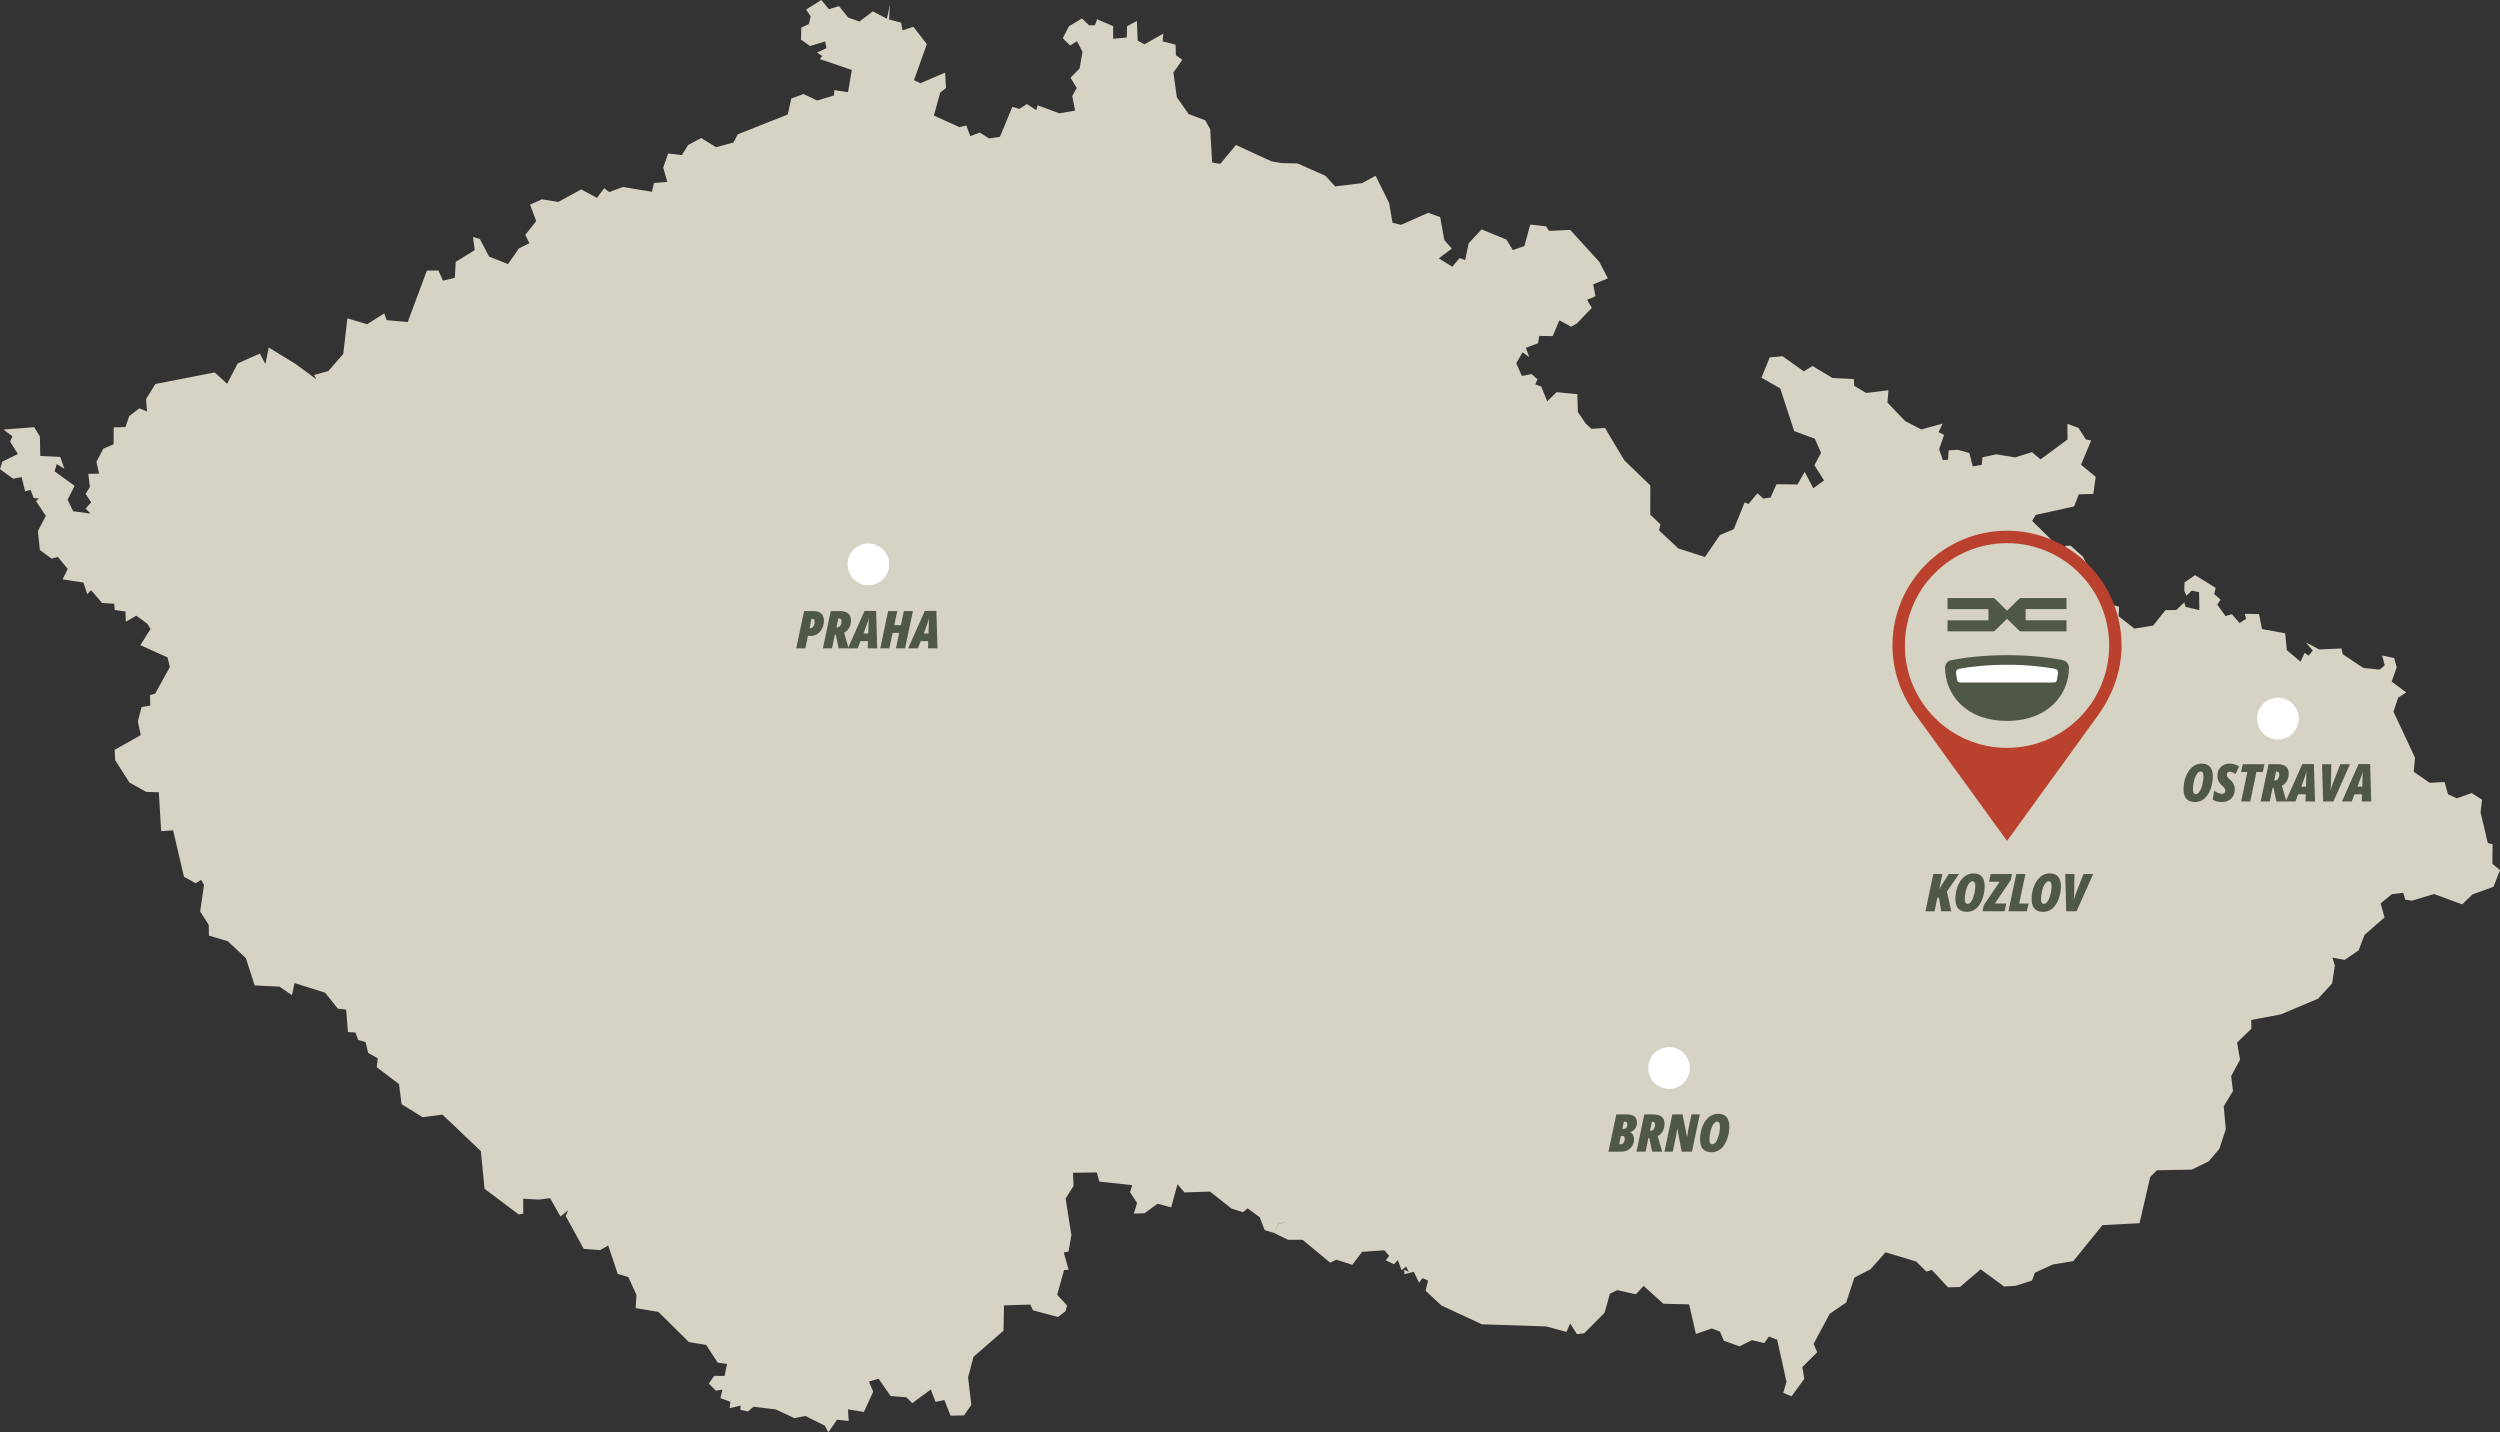 <svg xmlns="http://www.w3.org/2000/svg" xmlns:xlink="http://www.w3.org/1999/xlink" viewBox="0 0 480 275" xmlns:v="https://vecta.io/nano"><rect x="0" y="0" width="480" height="275" fill="#333333" stroke="none"/><path d="M480 167.064l-1.248 3.198-4.031 1.462-1.977 1.912-5.414-1.982-4.244 1.282-1.263-.196-.406-1.321-2.168.252-2.163 1.776.745 2.697-3.851 3.365-1.115 2.948-2.683 1.845-2.345-.431.455 1.51-.525 3.443-2.7 2.924-7.123 3.011-5.702 1.077.022 1.682-2.744 2.658.571 3.27-1.71 3.176.353 2.846-1.771 2.939.391 4.434-1.248 3.751-2.039 2.39-3.24 1.587-6.668.118-1.311 1.282-2.054 8.884-7.125.378-5.6 6.91-3.922.635-3.436 1.581-.566 1.508-3.177 1.015-2.172.127-4.503-3.295-3.977 3.389-2.306.063-3.068-3.326-1.09.298-1.924-1.918-5.907-1.777-2.887 3.256-3.097 1.603-1.561 4.781-3.162 2.161-3.106 5.779.69 1.61-2.841 2.847.37 2.255-2.448 3.357-1.592-.667.619-2.131-1.788-8.074-1.592-.589-.88 1.242-2.383-.565-2.362 1.193-3.029-1.091-.745-1.753-1.569-.589-3.044 1.052-1.295-5.685-4.957-.117-3.781-3.421-1.505 1.612-3.564-.809-1.41.7-1.014 3.647-3.937 3.954-1.381.15-1.301-2.051-.707 1.634-3.883-1.061-12.348-.408-7.766-3.6-3.051-2.854.477-1.935-1.066-.487-.667.897-.997-2.1-1.804.456-.047-.873.879.432-.518-1.021-.856.699-.743-1.957-.707.817-1.616-.761.675-.851-.895-1.067-4.292.289-1.899 2.499-3.027-.989-1.224.574-5.286-4.395h-2.787l-2.65-1.282.675-1.681 1.404-.433-.061-.008-1.352.417-.675 1.683-1.843-.551-.956-2.492-2.323-1.675-.878.717-2.18-.676-4.151-3.271-4.927.156-1.311-1.579-1.222 4.456-2.622-.707-2.494 1.832-2.047.078.619-2.051-1.357-2.068.416-1.36-6.29-.667-.504-1.762-4.572.055.109 2.531-1.522 2.415 1.106 7.012-.549 3.183-.91.157.934 3.334-.879.039-1.325 4.764 1.899 2.029-.283 1.108-1.459 1.132-4.793-1.289-.527-1.101-5.043.15-.094 4.857-5.76 5.016-1.043 3.932.622 5.298-1.398 2.019-2.604.056-1.161-3.003-1.71.353-.91-2.373-3.547 2.609-1.161-1.123-3.003-.236-2.322-3.333-1.844.558.823 1.941-1.788 3.892-3.06-.502.142 2.248-2.228-.26-1.686 2.42-.668-1.273-3.743-1.862-2.109.415-3.576-1.674-4.246-.511-1.113.912-1.428-.323.039-.817-2.087.502.118-1.241-1.907-.676.385-1.649-1.255.203-1.349-1.36 1.019-1.478 1.994.009.479-2.289-1.805-.267-2.197-3.403-3.326-.543-5.845-5.795-4.362-.73.142-2.533-1.553-3.419-2.04-.606-1.828-5.463-1.569.896-3.13-.243-3.474-6.328.508-1.086-1.505 1.188-1.993-3.514-2.103.274-3.051-.157v2.868l-.856.143-6.566-4.914-.714-7.24-7.381-7.019-3.813.502-4.031-2.509-.489-3.85-4.274-3.232.195-1.714-1.85-1.053-.487-2.053-1.427-.432-.518-1.422-1.444-.086-.337-4.301-1.608-.196-2.432-3.059-5.884-1.846-.479 2.326-2.415-1.642-4.746-.23-1.694-5.235-3.469-3.254-3.624-1.069-.039-2.06-1.647-2.595.745-5.077-.549-.976-1.051.645-2.252-1.242-2.086-8.924-2.291.166-.447-7.461-2.432-.078-3.225-1.801-2.714-4.277-.126-1.996 5.022-2.829-.558-2.658.723-2.744 1.655-.267-.039-2.012.988-.276 2.816-5.109-.441-1.855-5.216-2.344 1.962-3.12-.651-1.014-2.095-1.534-2.008 1.164-.07-1.965-2.049-.276-.109-1.202-2.33-.165-2.126-2.454-.714.779-.745-2.241-4-.613.988-1.996-1.914-2.32-1.176.347-2.26-1.661-.384-3.637 1.529-2.919-1.899-2.861.573-.494-1.004-.056-.603-1.588-1.037.298-.683-2.742-1.63.306L0 90.084l.44-1.447 2.996-1.469-1.491-2.391.44-1.014-1.727-1.289 5.916-.456 1.083 1.801.078 3.725 3.837.196.791 2.257-1.474-.904-.408 1.408 3.837 2.781-1.335 2.682 1.066 2.201 3.335.449-.957-.968 1.082-1.195-1.082-1.634.831-1.314-.305-2.531 2.071-.039-.511-2.255 1.311-2.524 1.984-.865.017-3.223 2.259-.079.746-2.115 1.921-1.478 1.475.605-.181-2.381 1.788-2.894 11.376-2.216 2.393 2.177 2.039-3.915 4.244-1.887 1.067 2.005.643-3.168 5.178 3.183 3.985 2.933-.463-.841 2.739-.754 2.87-3.287.793-6.832 3.805 1.132 3.271-2.098.462 1.312 4.041.369 3.687-9.88 2.211-.024.879 1.956 2.267-.55.181-3.074 3.648-2.241-.329-2.529 1.316.393 1.759 3.363 3.646 1.455 2.088-3.019 2.025-.999-.801-1.595 2.095-2.642-1.168-3.16 2.265-1.023 3.138.504 4.402-2.405 3.027 1.61 1.389-1.845.973.745 2.612-.975 5.586.921.4-1.69 2.564-.213-.798-2.72.941-2.735 2.635.322 1.2-1.942 2.511-1.343 2.855 1.76 3.341-.897.825-1.573 9.602-3.812.666-3.059 2.361-.863 2.628 1.241 3.232-.975.048-1.021 2.635.401.723-4.27-6.118-2.09.447-.589-.989-.662 1.795-.856-.235-1.28-2.925.886-1.735-1.242.071-2.303 1.444-.691.353-1.44-.871-1.344L157.696 0l1.452 1.768 1.945-.597 1.742 2.185 2.189.771 2.557-1.95 2.706 1.416.558-2.626-.142 2.774 2.322.606.244 1.486 2.11-.691 2.572 3.332-2.47 6.926 1.239.575 4.739-2.037.179 2.941-1.113.888-1.224 4.425 4.926 2.225 1.303-.337.77 2.059 1.81-.684 1.79 1.117 2.093-.315 2.378-5.755 1.342.409 1.457-.936 1.798 1.172.251-.936 4.166 1.542 3.035-.519-.55-2.815.871-1.518-1.2-1.973 1.742-1.799.557-3.162-1.051-2.066-1.333.832-1.405-1.391 1.185-2.304 2.495-1.493 1.372 1.321 1.137-.024.394-1.147 3.097 1.328-.008 2.422 2.628-.244.032-2.163 1.898-1.013.15 3.773 1.295.715 3.631-2.059-.133 1.486 2.495.643.038 2.007 1.232.895-1.694 2.453.651 4.716 2.267 3.239 3.193 1.203.949 1.707.377 6.398 1.553.267 3.012-3.632 6.85 3.154 1.897.322 3.106.071 5.351 2.383 1.837 2.02 5.177-.621 2.589-1.425 2.603 5.221.651 3.82 1.648.385 5.209-2.303 2.298.819.801 4.432 1.435 1.62-2.502 1.864 2.589 1.619 1.403-1.675 1.067.393.668-3.222 2.494-2.674 4.77 1.973 1.215 1.998 2.221-.754 1.138-4.144 3.028.345.564.873 4.079-.189 5.61 6.165 1.616 3.144-2.816 1.14.438 2.296-1.623.676.917 1.547-2.838 2.972-1.123.653-2.267-1.22-1.27 3.012-2.581-.023-.244 1.399-2.338.881.644 1.808-1.27-.96-1.224 2.116 1.081 2.437 1.89-.354 1.1 1.006-.416.951 1.145.439 1.153 2.824 1.789-1.753 3.992.386.094 3.404 1.468 2.199 1.152 1.062 2.589-.189 3.742 6.257 4.967 4.789-.009 5.605 1.955 1.872-.261 1.163 3.672 3.451 5.131 1.651 2.894-4.231 2.644-1.115 2.088-5.157.728.322 1.726-2.058 1.091.989.11.015 1.31-.18 1.144-2.555 4.033.039 1.382-2.413 1.647 3.145 2.062-1.501-1.842-2.934 1.278-2.366-1.2-2.713-3.97-1.462-2.674-8.207-3.595-2.036 1.585-3.923 2.472-.196 4.07 2.894 1.657-1.038 3.868 2.318 4.077.197.063 1.289 2.308 1.383 4.282-.534-.203 2.366 3.389 3.553 3.114 1.621 4.096-1.132-.786 1.643 1.067.534-.956 2.744.714 2.083.98-.048.142-1.816 1.764-.102 2.204.621.659 2.555 1.712-.291.14-1.454 2.659-.565 3.617.589 3.231-1.006 1.649 1.384 5.177-3.814-.016-3.018 2.119.793 1.42 2.201 1.019.221-1.945 4.645 2.816 2.328-.455 3.278-2.792.079-.895 2.326-7.374 1.629-.683 1.147 3.608 3.554.457 1.823 1.882.834.462-1.438h1.004l2.338 2.098 2.879 5.455.471 3.176 3.593.975-.095 1.816 3.037 2.39 3.585-.589 2.376-2.956 2.071-.031 1.554-1.462.236.873 2.642.603-.046-3.45-1.396-.283-1.043.96-.408-.921.046-1.613 2.032-1.397 3.946 2.437-.259 1.203 1.208 1.061-.635.958 1.577 2.194 1.223-.363 1.483 1.707 1.263-.834-.283-.936 2.746.041.58 2.878 4.442.817.322 3.246 2.635 2.202.8-1.707.729.567.832-.991-1.326-1.564 2.519 1.343 4.313-.18.204 1.084 3.987 2.658 3.113.315.99-.81-.503-1.903 2.33.497.471 1.806-.965 2.72 2.792 2.061-1.537 1.014-.911 2.681 4.144 8.852-.252 2.696 3.058 2.114 2.872-.141.651 2.343 1.679.778 2.872-1.007 1.984 1.274-.281 2.429 1.387 5.889.918.259-.039 3.727 1.467 1.219z" fill="#d6d2c4"/><ellipse cx="166.73" cy="108.358" rx="4" ry="4.009" fill="#fff"/><g fill="#4e5844"><path d="M152.88 124.48l1.51-7.155h1.73c.493 0 .891.078 1.195.235s.525.373.665.647.21.588.21.942c0 .368-.055.728-.165 1.082a2.89 2.89 0 0 1-.505.957 2.42 2.42 0 0 1-.845.671c-.336.164-.735.246-1.195.246h-.36l-.49 2.375h-1.75zm2.7-3.858a.65.65 0 0 0 .445-.165c.123-.111.218-.264.285-.461s.1-.42.1-.666c0-.187-.038-.321-.115-.401s-.198-.12-.365-.12h-.12l-.37 1.815h.14zm2.42 3.858l1.51-7.155h1.67c.747 0 1.3.15 1.66.45s.54.735.54 1.304c0 .421-.06.79-.18 1.107a2.45 2.45 0 0 1-.475.797c-.197.214-.415.378-.655.491l.87 3.007h-1.92l-.57-2.645h-.16l-.54 2.645H158zm2.75-4.019a.62.62 0 0 0 .34-.096.87.87 0 0 0 .26-.26 1.26 1.26 0 0 0 .165-.371c.037-.136.055-.285.055-.445 0-.174-.038-.307-.115-.401s-.199-.14-.365-.14h-.15l-.34 1.714h.15z"/><use xlink:href="#B"/><path d="m169.01,124.48l1.51-7.155h1.75l-.57,2.695h1.27l.57-2.695h1.74l-1.51,7.155h-1.74l.62-2.966h-1.27l-.62,2.966h-1.75Z"/><use xlink:href="#B" x="11.57"/></g><g fill="#fff"><ellipse cx="320.452" cy="205.056" rx="4" ry="4.009"/><ellipse cx="437.357" cy="137.971" rx="4" ry="4.009"/></g><g fill="#4e5844"><path d="M308.822 221.125l1.51-7.155h2.05c.373 0 .703.052.99.155s.512.269.675.496.245.522.245.882a2.22 2.22 0 0 1-.145.812c-.097.247-.24.461-.43.641s-.428.321-.715.421l-.01.04c.227.094.407.255.54.486s.2.503.2.816c0 .455-.102.864-.305 1.228s-.495.651-.875.861-.84.316-1.38.316h-2.35zm2.34-1.433a.64.64 0 0 0 .425-.146.95.95 0 0 0 .27-.376c.063-.154.095-.32.095-.501 0-.187-.038-.329-.115-.426s-.199-.145-.365-.145h-.26l-.33 1.593h.28zm.59-2.947c.16 0 .292-.043.395-.13a.78.78 0 0 0 .23-.341 1.31 1.31 0 0 0 .075-.441c0-.147-.038-.26-.115-.341s-.188-.12-.335-.12h-.22l-.29 1.373h.26z"/><use xlink:href="#C"/><path d="M319.572 221.125l1.51-7.155h1.96l.86 4.309h.03l.06-.341.06-.421.065-.427.065-.345.58-2.776h1.6l-1.51 7.155h-1.96l-.86-4.46h-.02l-.055.411-.065.451-.065.436-.065.366-.59 2.796h-1.6z"/><use xlink:href="#D"/><use xlink:href="#D" x="92.829" y="-67.243"/><path d="M426.562 153.982c-.347 0-.665-.04-.955-.119s-.542-.198-.755-.351l.27-1.704a2.91 2.91 0 0 0 .44.286 3.38 3.38 0 0 0 .52.226c.18.06.35.09.51.09.086 0 .167-.011.24-.03s.144-.054.21-.1.118-.113.155-.196.055-.189.055-.316c0-.107-.021-.206-.065-.296a1.46 1.46 0 0 0-.195-.291c-.087-.103-.204-.218-.35-.345-.2-.187-.365-.371-.495-.551s-.229-.38-.295-.596a2.54 2.54 0 0 1-.1-.747c0-.321.052-.621.155-.902s.256-.527.46-.737a2.13 2.13 0 0 1 .75-.495c.296-.12.642-.181 1.035-.181a3.08 3.08 0 0 1 .965.156c.316.104.582.229.795.376l-.69 1.453a3 3 0 0 0-.57-.316 1.43 1.43 0 0 0-.54-.125.67.67 0 0 0-.235.04c-.07.027-.13.067-.18.12a.49.49 0 0 0-.11.191c-.023.074-.035.16-.035.26 0 .08.017.163.05.251s.097.184.19.291a5.31 5.31 0 0 0 .4.4c.2.174.363.354.49.541s.223.387.29.597a2.35 2.35 0 0 1 .1.707c0 .32-.052.627-.155.922a2.21 2.21 0 0 1-.465.776 2.15 2.15 0 0 1-.78.527c-.313.126-.683.19-1.11.19zm3.75-.1l1.18-5.652h-1.22l.34-1.503h4.18l-.33 1.503h-1.23l-1.18 5.652h-1.74z"/><use xlink:href="#C" x="119.85" y="-67.243"/><use xlink:href="#B" x="276.051" y="29.402"/><use xlink:href="#E"/><use xlink:href="#B" x="286.851" y="29.402"/></g><path d="m407.338,123.938c0-12.172-9.846-22.039-21.991-22.039s-21.991,9.867-21.991,22.039c0,4.952,1.659,9.378,4.382,13.203h0l17.61,24.313,17.61-24.313h0c2.608-3.689,4.382-8.25,4.382-13.203" fill="#b9412d"/><path d="m404.959,123.938c0,10.856-8.778,19.655-19.611,19.655s-19.612-8.799-19.612-19.655,8.78-19.655,19.612-19.655,19.611,8.798,19.611,19.655" fill="#d6d2c4"/><path d="m397.239,128.179c0-.563-.332-1.267-1.275-1.448-2.423-.465-6.004-.941-10.618-.941h0c-4.613,0-8.194.477-10.616.941-.944.182-1.274.885-1.274,1.448,0,5.097,3.925,10.229,11.891,10.229h0c7.967,0,11.892-5.132,11.892-10.229" fill="#4e5844"/><path d="M394.224 128.343c-1.536-.259-4.783-.71-8.878-.71s-7.342.452-8.877.711c-.905.152-.961.52-.898 1.042l.185 1.088c.1.449.178.572.886.572h17.409c.707 0 .786-.124.886-.572l.185-1.088c.061-.522.007-.89-.898-1.042" fill="#fff"/><g fill="#4e5844"><path d="M396.764 114.824l.005.06v1.993l-.003.07h-7.847v2.149h7.846l.004.078.002 1.966c0 .066-.018.082-.082.082-2.852-.002-5.703-.002-8.555 0a.71.71 0 0 1-.525-.215l-2.193-2.14-.067-.063-.07.067-2.187 2.136c-.151.148-.321.215-.531.215-2.849-.002-5.699-.002-8.548 0-.069 0-.086-.018-.085-.086l.002-1.959v-.079h7.851v-2.147h-7.851v-.095-1.946c0-.029-.003-.058-.005-.087h8.778c.163.03.29.117.407.232l1.742 1.701.499.486.057-.054 2.129-2.077c.135-.132.268-.259.465-.288h8.764zm-27.077 60.144l1.51-7.155h1.75l-.61 2.926.44-.772 1.39-2.154h1.96l-2.32 3.357.84 3.798h-1.93l-.45-2.676-.32.21-.51 2.465h-1.75z"/><use xlink:href="#D" x="49.023" y="-46.157"/><path d="M380.646 174.968l.24-1.172 3.03-4.5h-2.03l.33-1.483h4.09l-.25 1.182-3.05 4.48h2.2l-.33 1.493h-4.23zm4.971 0l1.51-7.155h1.75l-1.19 5.662h1.8l-.33 1.493h-3.54z"/><use xlink:href="#D" x="63.664" y="-46.157"/><use xlink:href="#E" x="-49.315" y="21.086"/></g><defs ><path id="B" d="M162.801 124.48l3.19-7.176h2.23l.2 7.176h-1.8l.02-1.383h-1.44l-.52 1.383h-1.88zm3-2.856h.9l.06-1.914.005-.477c.003-.157.015-.319.035-.485h-.03l-.115.466-.155.466-.7 1.945z"/><path id="C" d="M314.202 221.125l1.51-7.155h1.67c.747 0 1.3.15 1.66.45s.54.735.54 1.304c0 .421-.06.79-.18 1.107a2.45 2.45 0 0 1-.475.797c-.197.214-.415.378-.655.491l.87 3.007h-1.92l-.57-2.645h-.16l-.54 2.645h-1.75zm2.75-4.019a.62.62 0 0 0 .34-.096.87.87 0 0 0 .26-.26 1.26 1.26 0 0 0 .165-.371c.037-.136.055-.285.055-.445 0-.174-.038-.307-.115-.401s-.199-.14-.365-.14h-.15l-.34 1.714h.15z"/><path id="D" d="M328.623 221.225c-.494 0-.905-.093-1.235-.28s-.575-.466-.735-.837-.24-.831-.24-1.378c0-.375.033-.754.1-1.138a6.71 6.71 0 0 1 .295-1.122 5.42 5.42 0 0 1 .485-1.018 3.91 3.91 0 0 1 .675-.827 3.07 3.07 0 0 1 .855-.561c.313-.137.657-.206 1.03-.206.753 0 1.305.215 1.655.646s.525 1.048.525 1.85a6.53 6.53 0 0 1-.09 1.052c-.06.367-.148.733-.265 1.097s-.267.711-.45 1.037a4.05 4.05 0 0 1-.65.872 2.79 2.79 0 0 1-.86.596c-.323.144-.688.215-1.095.215zm.15-1.523c.146 0 .285-.052.415-.156s.248-.246.355-.426.203-.386.29-.617a5.57 5.57 0 0 0 .215-.726l.135-.747c.033-.244.05-.476.05-.697 0-.32-.045-.563-.135-.726s-.225-.246-.405-.246c-.146 0-.287.054-.42.161a1.63 1.63 0 0 0-.365.436 3.97 3.97 0 0 0-.295.617c-.086.227-.158.468-.215.721s-.1.505-.13.752a5.71 5.71 0 0 0-.045.682c0 .24.02.433.06.575s.102.246.185.306.185.09.305.09z"/><path id="E" d="M446.031 153.882l-.19-7.155h1.77l-.06 3.617-.015.456-.04.477-.055.481h.03l.115-.446.145-.44.15-.406 1.47-3.738h1.85l-3.19 7.155h-1.98z"/></defs></svg>